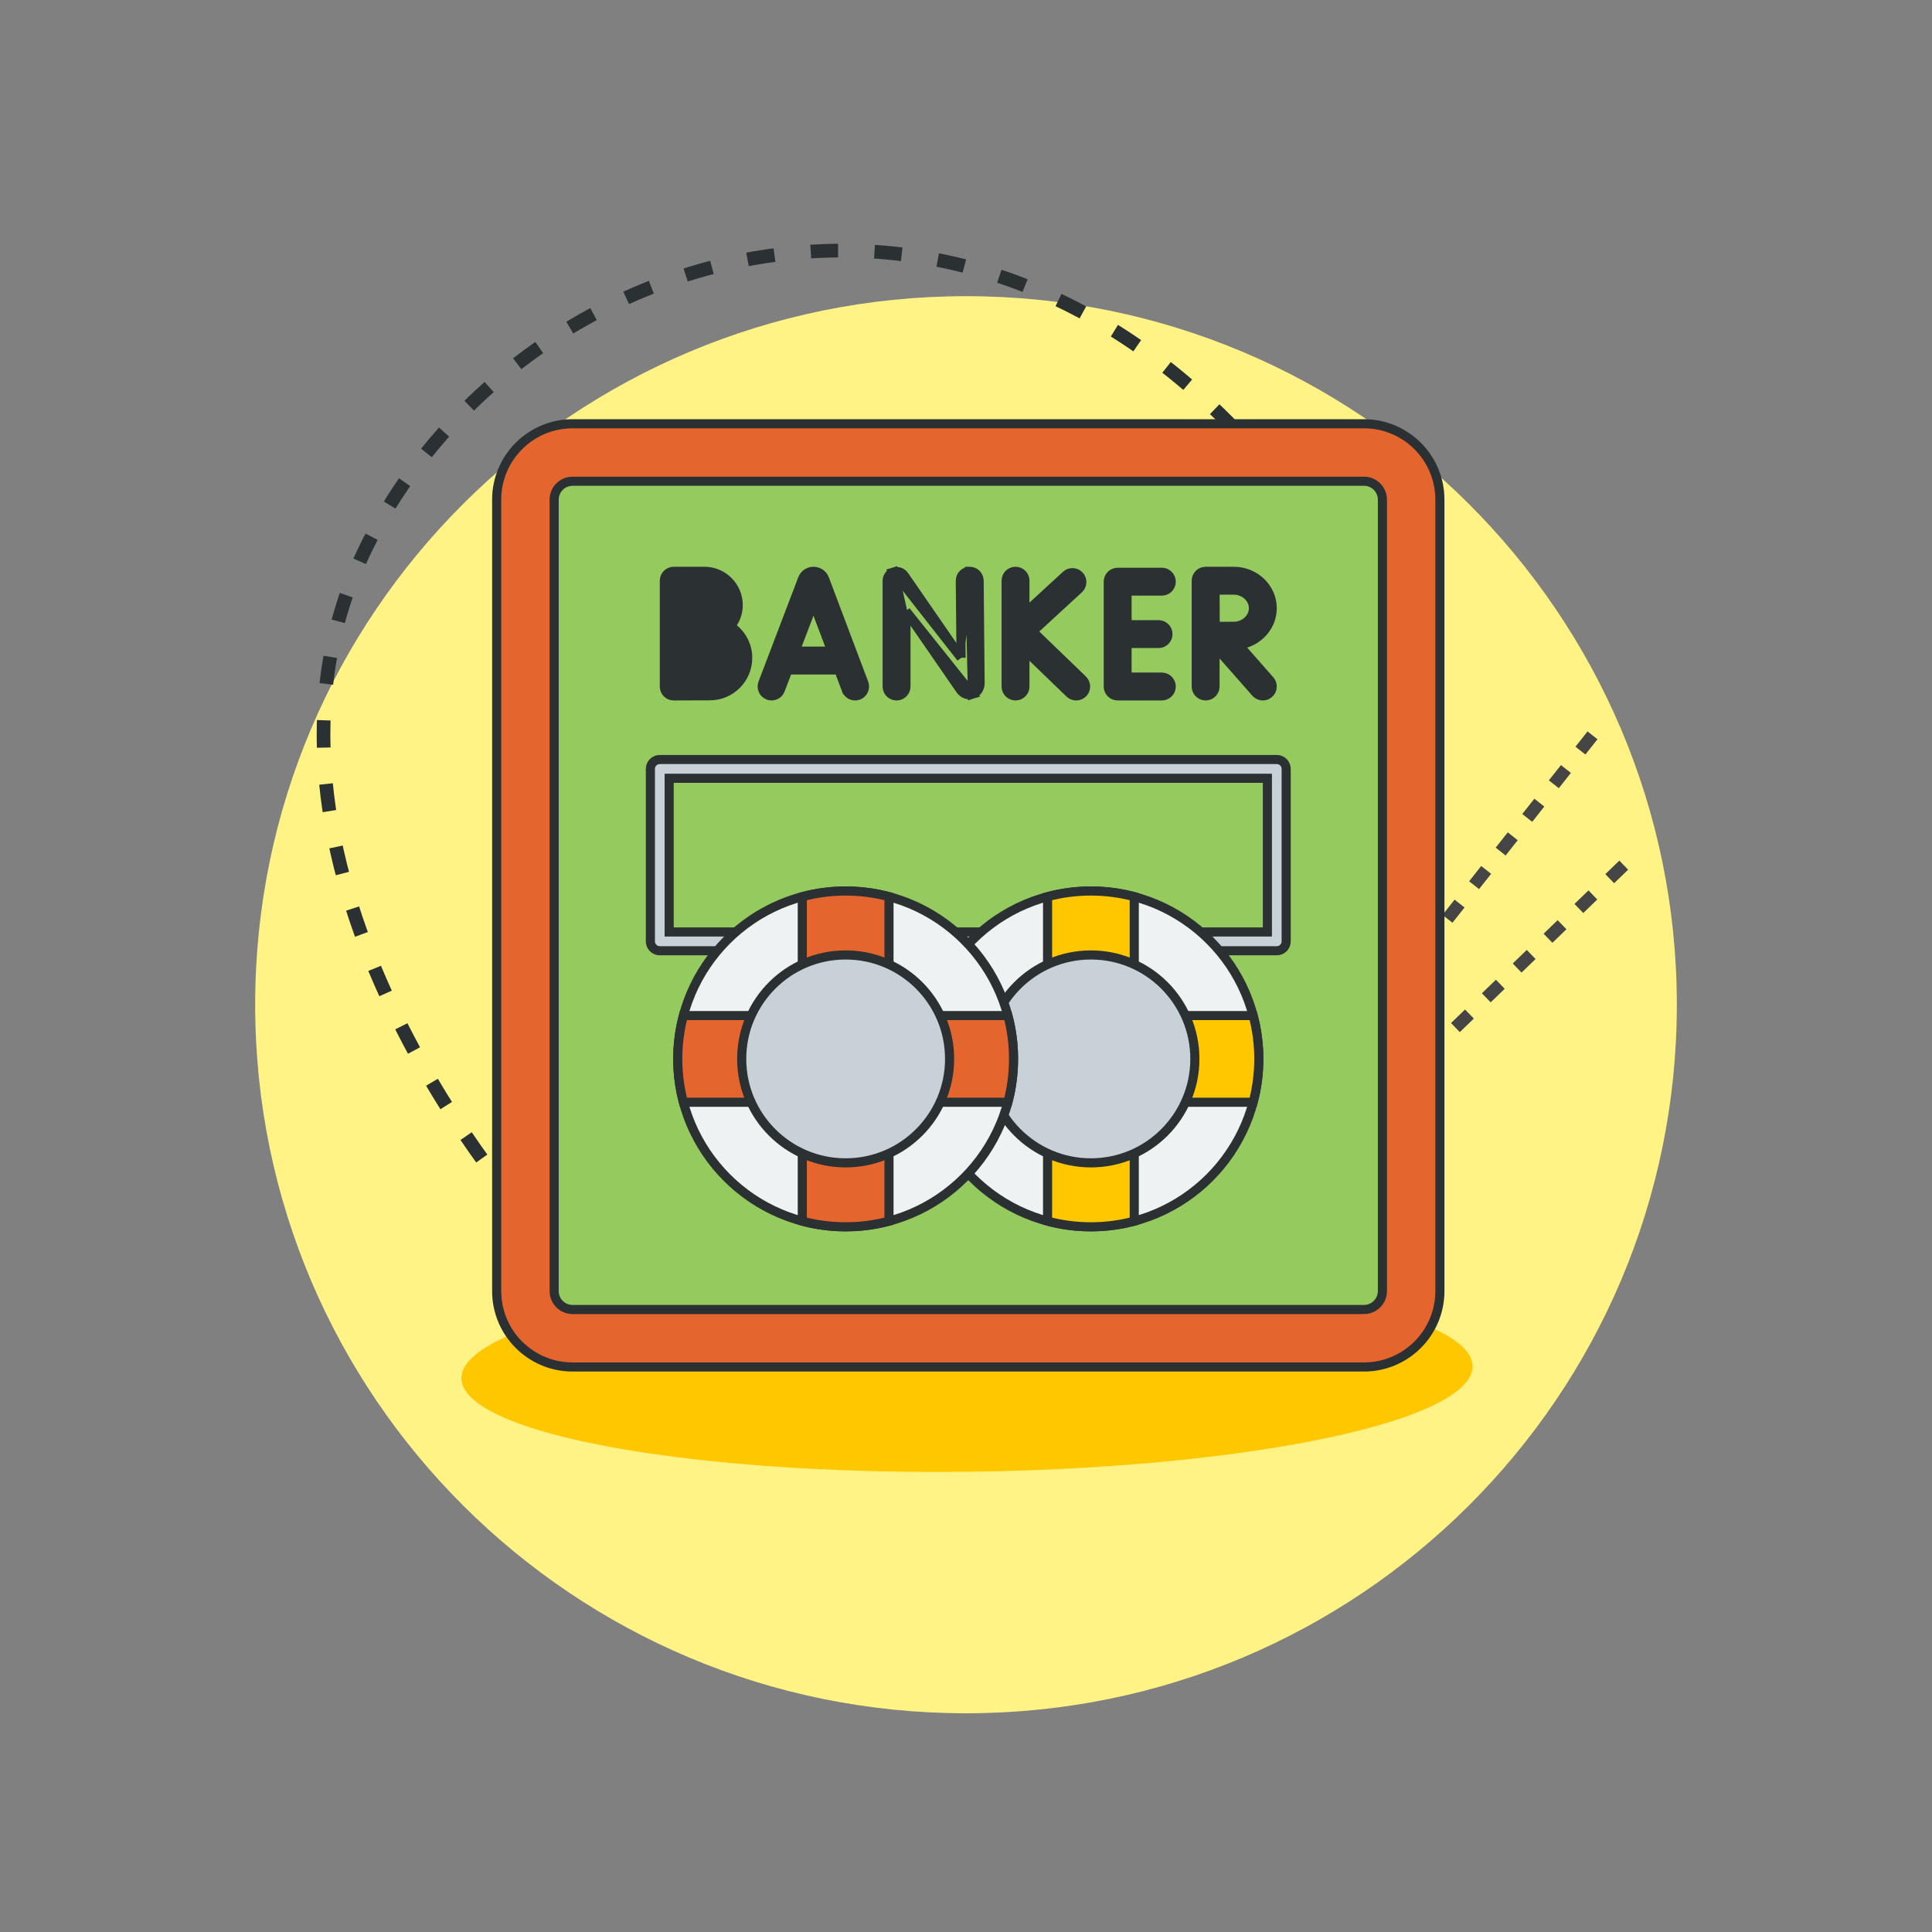 <?xml version="1.0" encoding="UTF-8"?> <svg xmlns="http://www.w3.org/2000/svg" width="424" height="424" viewBox="0 0 424 424" fill="none"><rect x="0" y="0" width="424" height="424" fill="#808080" stroke="none"/><path d="M368 220.5C368 306.38 298.156 376 212 376C125.844 376 56 306.38 56 220.5C56 134.62 125.844 65 212 65C298.156 65 368 134.62 368 220.5Z" fill="#FFF385"></path><path d="M114.306 265.313C114.306 265.313 46.621 188.143 80.488 119.885C114.354 51.627 218.549 20.148 285.864 111.924" stroke="#2B3033" stroke-width="3" stroke-dasharray="6 8"></path><ellipse cx="212.216" cy="301.168" rx="110.961" ry="21.833" transform="rotate(-0.69 212.216 301.168)" fill="#FFC700"></ellipse><path d="M299.684 242.615L301.206 241.149L303.137 243.145L301.616 244.615L299.684 242.615ZM304.899 237.584L307.979 234.615L309.91 236.611L306.831 239.584L304.899 237.584ZM311.672 231.05L314.75 228.077L316.681 230.073L313.601 233.042L311.672 231.05ZM318.445 224.516L321.523 221.543L323.453 223.539L320.374 226.508L318.445 224.516ZM325.217 217.982L328.296 215.009L330.226 217.005L327.146 219.974L325.217 217.982ZM331.989 211.444L335.068 208.475L336.999 210.471L333.921 213.444L331.989 211.444ZM338.761 204.909L341.841 201.941L343.772 203.937L340.693 206.91L338.761 204.909ZM345.534 198.375L348.614 195.407L350.544 197.403L347.466 200.376L345.534 198.375ZM352.307 191.841L355.385 188.869L357.316 190.865L354.236 193.834L352.307 191.841Z" fill="#454545"></path><path d="M300.414 221.246L301.726 219.589L303.907 221.309L302.597 222.969L300.414 221.246ZM304.907 215.561L307.561 212.206L309.742 213.925L307.09 217.284L304.907 215.561ZM310.743 208.177L313.394 204.819L315.575 206.538L312.921 209.893L310.743 208.177ZM316.578 200.794L319.23 197.436L321.411 199.155L318.756 202.51L316.578 200.794ZM322.413 193.411L325.065 190.052L327.246 191.772L324.592 195.126L322.413 193.411ZM328.246 186.024L330.9 182.669L333.081 184.388L330.429 187.747L328.246 186.024ZM334.082 178.64L336.736 175.286L338.916 177.005L336.264 180.364L334.082 178.64ZM339.917 171.257L342.571 167.902L344.752 169.622L342.1 172.98L339.917 171.257ZM345.752 163.874L348.404 160.515L350.585 162.235L347.931 165.589L345.752 163.874Z" fill="#454545"></path><path d="M299.338 300H125.662C116.46 300 109 292.54 109 283.338V109.662C109 100.46 116.46 93 125.662 93H299.338C308.54 93 316 100.46 316 109.662V283.338C316 292.54 308.54 300 299.338 300Z" fill="#E5652E" stroke="#2B3033" stroke-width="2"></path><path d="M121.615 283.338V109.661C121.615 107.426 123.427 105.615 125.661 105.615H299.338C301.572 105.615 303.384 107.426 303.384 109.661V283.338C303.384 285.573 301.572 287.385 299.338 287.385H125.661C123.427 287.385 121.615 285.573 121.615 283.338Z" fill="#95CA5E" stroke="#2B3033" stroke-width="2"></path><path d="M180.949 127.029L180.948 127.029L180.953 127.042L189.594 149.936L189.594 149.936C189.996 151.001 189.458 152.191 188.393 152.593C187.331 152.993 186.14 152.461 185.737 151.392L185.736 151.392L184.332 147.671L184.088 147.024H183.397H173.614H172.924L172.679 147.668L171.259 151.398C171.259 151.398 171.259 151.398 171.259 151.398C170.853 152.462 169.66 152.995 168.599 152.59L168.598 152.59C167.534 152.185 167 150.994 167.405 149.93L167.405 149.93L176.124 127.037L176.124 127.037L176.128 127.027C176.13 127.02 176.134 127.011 176.144 126.988C176.544 126.012 177.48 125.383 178.535 125.382H178.538C179.591 125.382 180.527 126.008 180.929 126.98C180.935 126.994 180.938 127.003 180.941 127.01C180.945 127.021 180.947 127.024 180.949 127.029ZM175.011 141.544L174.494 142.9H175.945H181.085H182.532L182.021 141.547L179.463 134.769L178.532 132.301L177.593 134.766L175.011 141.544Z" fill="#2B3033" stroke="#2B3033" stroke-width="2"></path><path d="M210.917 144.358L209.063 141.673L198.458 126.316L198.458 126.315C197.946 125.574 197.011 125.251 196.148 125.519L210.917 144.358ZM210.917 144.358L210.886 141.095M210.917 144.358L210.886 141.095M210.886 141.095L210.754 127.463C210.743 126.326 211.654 125.395 212.791 125.382M210.886 141.095L212.791 125.382M198.823 134.1L200.646 136.74L210.736 151.351C210.737 151.352 210.737 151.352 210.737 151.352C211.401 152.31 212.45 152.663 213.419 152.362L198.823 134.1ZM198.823 134.1V137.308M198.823 134.1V137.308M198.823 137.308V150.664C198.823 151.802 197.9 152.725 196.761 152.725C195.622 152.725 194.7 151.802 194.7 150.664V127.487C194.7 126.585 195.286 125.788 196.148 125.519L198.823 137.308ZM212.791 125.382H212.791H212.791H212.791H212.792H212.792H212.792H212.792H212.792H212.792H212.792H212.792H212.792H212.792H212.792H212.792H212.792H212.792H212.792H212.792H212.792H212.793H212.793H212.793H212.793H212.793H212.793H212.793H212.793H212.793H212.793H212.793H212.793H212.793H212.793H212.793H212.793H212.793H212.794H212.794H212.794H212.794H212.794H212.794H212.794H212.794H212.794H212.794H212.794H212.794H212.794H212.794H212.794H212.794H212.794H212.795H212.795H212.795H212.795H212.795H212.795H212.795H212.795H212.795H212.795H212.795H212.795H212.795H212.795H212.795H212.795H212.795H212.796H212.796H212.796H212.796H212.796H212.796H212.796H212.796H212.796H212.796H212.796H212.796H212.796H212.796H212.796H212.796H212.796H212.797H212.797H212.797H212.797H212.797H212.797H212.797H212.797H212.797H212.797H212.797H212.797H212.797H212.797H212.797H212.797H212.797H212.798H212.798H212.798H212.798H212.798H212.798H212.798H212.798H212.798H212.798H212.798H212.798H212.798H212.798H212.798H212.798H212.798H212.799H212.799H212.799H212.799H212.799H212.799H212.799H212.799H212.799H212.799H212.799H212.799H212.799H212.799H212.799H212.799H212.799H212.8H212.8H212.8H212.8H212.8H212.8H212.8H212.8H212.8H212.8H212.8H212.8H212.8H212.8H212.8H212.8H212.8H212.801H212.801H212.801H212.801H212.801H212.801H212.801H212.801H212.801H212.801H212.801H212.801H212.801H212.801H212.801H212.801H212.801H212.802H212.802H212.802H212.802H212.802H212.802H212.802H212.802H212.802H212.802H212.802H212.802H212.802H212.802H212.802H212.802H212.802H212.803H212.803H212.803H212.803H212.803H212.803H212.803H212.803H212.803H212.803H212.803H212.803H212.803H212.803H212.803H212.803H212.803H212.804H212.804H212.804H212.804H212.804H212.804H212.804H212.804H212.804H212.804H212.804H212.804H212.804H212.804H212.804H212.804H212.805H212.805H212.805H212.805H212.805H212.805H212.805H212.805H212.805H212.805H212.805H212.805H212.805H212.805H212.805H212.805H212.805H212.806H212.806H212.806H212.806H212.806H212.806H212.806H212.806H212.806H212.806H212.806H212.806H212.806H212.806H212.806H212.806H212.806H212.807H212.807H212.807H212.807H212.807H212.807H212.807H212.807H212.807H212.807H212.807H212.807H212.807H212.807H212.807H212.807H212.807H212.808H212.808H212.808H212.808H212.808H212.808H212.808H212.808H212.808H212.808H212.808H212.808H212.808H212.808H212.808H212.808H212.808H212.809H212.809H212.809H212.809H212.809H212.809H212.809H212.809H212.809H212.809H212.809H212.809H212.809H212.809H212.809H212.809H212.81H212.81H212.81H212.81H212.81H212.81H212.81H212.81H212.81H212.81H212.81H212.81H212.81H212.81H212.81H212.81H212.81H212.811H212.811H212.811H212.811H212.811H212.811H212.811H212.811H212.811H212.811H212.811H212.811H212.811H212.811H212.811H212.811H212.811H212.812H212.812H212.812H212.812H212.812H212.812H212.812H212.812H212.812H212.812H212.812H212.812H212.812H212.812H212.812H212.812H212.812H212.813H212.813H212.813H212.813H212.813H212.813H212.813H212.813H212.813H212.813H212.813H212.813H212.813H212.813H212.813H212.813H212.814H212.814H212.814H212.814H212.814H212.814H212.814H212.814H212.814H212.814H212.814H212.814H212.814H212.814H212.814H212.814H212.814H212.815H212.815H212.815H212.815H212.815H212.815H212.815H212.815H212.815H212.815H212.815H212.815H212.815H212.815H212.815H212.815H212.815H212.816H212.816H212.816H212.816H212.816H212.816H212.816H212.816H212.816H212.816H212.816H212.816H212.816C213.945 125.382 214.866 126.292 214.877 127.424C214.877 127.424 214.877 127.424 214.877 127.424L215.094 149.856C215.092 151.134 214.395 152.057 213.419 152.362L212.791 125.382Z" fill="#2B3033" stroke="#2B3033" stroke-width="2"></path><path d="M227.401 137.852L226.619 138.571L227.383 139.308L237.615 149.18L237.616 149.18C238.435 149.971 238.458 151.276 237.668 152.095L237.668 152.095C236.875 152.917 235.57 152.936 234.753 152.147L234.753 152.147L226.625 144.305L224.931 142.671V145.025V150.664C224.931 151.802 224.008 152.725 222.869 152.725C221.73 152.725 220.808 151.802 220.808 150.664V127.443C220.808 126.305 221.73 125.382 222.869 125.382C224.008 125.382 224.931 126.305 224.931 127.443V132.245V134.523L226.607 132.982L233.965 126.219L233.965 126.219C234.803 125.448 236.107 125.503 236.878 126.341L236.878 126.341C237.648 127.18 237.593 128.483 236.755 129.254L236.755 129.254L227.401 137.852Z" fill="#2B3033" stroke="#2B3033" stroke-width="2"></path><path d="M247.344 147.602V148.602H248.344H254.978C256.116 148.602 257.039 149.525 257.039 150.663C257.039 151.802 256.116 152.725 254.978 152.725H245.283C244.144 152.725 243.221 151.802 243.221 150.663V127.655C243.221 126.517 244.144 125.594 245.283 125.594H254.978C256.116 125.594 257.039 126.517 257.039 127.655C257.039 128.794 256.116 129.717 254.978 129.717H248.344H247.344V130.717V136.098V137.098H248.344H254.262C255.401 137.098 256.324 138.021 256.324 139.159C256.324 140.298 255.401 141.221 254.262 141.221H248.344H247.344V142.221V147.602Z" fill="#2B3033" stroke="#2B3033" stroke-width="2"></path><path d="M160.414 137.435L160.878 136.695C161.59 135.555 162.007 134.219 162.007 132.786C162.007 128.704 158.684 125.381 154.602 125.381H147.857C146.719 125.381 145.796 126.304 145.796 127.443V150.663C145.796 151.8 146.719 152.725 147.857 152.725H147.871L147.871 152.725L147.884 152.725L147.937 152.724L148.136 152.723L148.862 152.72C149.47 152.718 150.299 152.714 151.181 152.711C152.943 152.704 154.923 152.697 155.78 152.697C160.362 152.697 164.092 148.968 164.092 144.385L160.414 137.435ZM160.414 137.435L161.086 137.994M160.414 137.435L161.086 137.994M161.086 137.994C162.923 139.522 164.091 141.82 164.092 144.385L161.086 137.994ZM152.164 136.074L152.168 136.074C153.182 136.07 154.11 136.068 154.602 136.068C156.413 136.068 157.884 134.597 157.884 132.786C157.884 130.976 156.413 129.505 154.602 129.505H150.919H149.919V130.505V135.074V136.074H150.919L152.164 136.074ZM149.919 147.589V148.593L150.923 148.589C152.753 148.582 154.885 148.574 155.78 148.574C158.09 148.574 159.969 146.697 159.969 144.386C159.969 142.075 158.091 140.197 155.78 140.197L152.186 140.197L152.183 140.197C151.767 140.199 151.336 140.2 150.915 140.202L149.919 140.206V141.202V147.589Z" fill="#2B3033" stroke="#2B3033" stroke-width="2"></path><path d="M273.401 141.168L271.939 141.63L272.952 142.782L278.691 149.302C278.691 149.302 278.691 149.302 278.691 149.302C279.443 150.156 279.36 151.459 278.505 152.211L278.505 152.211C277.652 152.962 276.349 152.881 275.596 152.026C275.596 152.026 275.596 152.026 275.596 152.026L268.402 143.851L266.651 141.862V144.512V150.664C266.651 151.802 265.728 152.725 264.589 152.725C263.451 152.725 262.528 151.802 262.528 150.664V127.443C262.528 126.305 263.451 125.382 264.589 125.382H264.589H264.589H264.589H264.589H264.589H264.589H264.589H264.589H264.589H264.589H264.589H264.589H264.589H264.589H264.589H264.589H264.589H264.589H264.589H264.589H264.59H264.59H264.59H264.59H264.59H264.59H264.59H264.59H264.59H264.59H264.59H264.59H264.59H264.59H264.59H264.59H264.59H264.59H264.59H264.59H264.59H264.59H264.59H264.59H264.59H264.59H264.59H264.59H264.59H264.59H264.59H264.59H264.59H264.59H264.59H264.59H264.59H264.59H264.59H264.59H264.59H264.59H264.59H264.59H264.59H264.59H264.59H264.59H264.59H264.59H264.59H264.59H264.59H264.59H264.59H264.59H264.59H264.59H264.59H264.59H264.59H264.59H264.59H264.59H264.59H264.59H264.59H264.59H264.59H264.59H264.59H264.59H264.59H264.59H264.59H264.59H264.59H264.59H264.59H264.59H264.59H264.59H264.59H264.59H264.59H264.59H264.59H264.59H264.59H264.59H264.59H264.59H264.59H264.59H264.59H264.59H264.59H264.59H264.59H264.59H264.59H264.59H264.59H264.59H264.59H264.59H264.59H264.59H264.59H264.59H264.59H264.59H264.59H264.59H264.59H264.59H264.59H264.59H264.59H264.59H264.59H264.59H264.59H264.59H264.59H264.59H264.59H264.59H264.59H264.59H264.59H264.59H264.59H264.59H264.59H264.59H264.59H264.59H264.59H264.591H264.591H264.591H264.591H264.591H264.591H264.591H264.591H264.591H264.591H264.591H264.591H264.591H264.591H264.591H264.591H264.591H264.591H264.591H264.591H264.591H264.591H264.591H264.591H264.591H264.591H264.591H264.591H264.591H264.591H264.591H264.591H264.591H264.591H264.591H264.591H264.591H264.591H264.591H264.591H264.591H264.591H264.591H264.591H264.591H264.591H264.591H264.591H264.591H264.591H264.591H264.591H264.591H264.591H264.591H264.591H264.591H264.591H264.591H264.591H264.591H264.591H264.591H264.591H264.591H264.591H264.591H264.591H264.591H264.591H264.591H264.591H264.591H264.591H264.591H264.591H264.591H264.591H264.591H264.591H264.591H264.591H264.591H264.591H264.591H264.591H264.591H264.591H264.591H264.591H264.591H264.591H264.591H264.591H264.591H264.591H264.591H264.591H264.591H264.591H264.591H264.591H264.591H264.591H264.591H264.591H264.591H264.591H264.591H264.591H264.591H264.591H264.591H264.591H264.591H264.591H264.591H264.591H264.591H264.591H264.591H264.591H264.591H264.591H264.591H264.591H264.591H264.591H264.591H264.591H264.591H264.591H264.591H264.591H264.591H264.591H264.591H264.591H264.591H264.592H264.592H264.592H264.592H264.592H264.592H264.592H264.592H264.592H264.592H264.592H264.592H264.592H264.592H264.592H264.592H264.592H264.592H264.592H264.592H264.592H264.592H264.592H264.592H264.592H264.592H264.592H264.592H264.592H264.592H264.592H264.592H264.592H264.592H264.592H264.592H264.592H264.592H264.592H264.592H264.592H264.592H264.592H264.592H264.592H264.592H264.592H264.592H264.592H264.592H264.592H264.592H264.592H264.592H264.592H264.592H264.592H264.592H264.592H264.592H264.592H264.592H264.592H264.592H264.592H264.592H264.592H264.592H264.592H264.592H264.592H264.592H264.592H264.592H264.592H264.592H264.592H264.592H264.592H264.592H264.592H264.592H264.592H264.592H264.592H264.592H264.592H264.592H264.592H264.592H264.592H264.592H264.592H264.592H264.592H264.592H264.592H264.592H264.592H264.592H264.592H264.592H264.592H264.592H264.592H264.592H264.592H264.592H264.592H264.592H264.592H264.592H264.592H264.592H264.592H264.592H264.592H264.592H264.592H264.592H264.592H264.592H264.592H264.592H264.592H264.592H264.592H264.592H264.592H264.592H264.592H264.592H264.592H264.592H264.592H264.592H264.592H264.592H264.592H264.592H264.593H264.593H264.593H264.593H264.593H264.593H264.593H264.593H264.593H264.593H264.593H264.593H264.593H264.593H264.593H264.593H264.593H264.593H264.593H264.593H264.593H264.593H264.593H264.593H264.593H264.593H264.593H264.593H264.593H264.593H264.593H264.593H264.593H264.593H264.593H264.593H264.593H264.593H264.593H264.593H264.593H264.593H264.593H264.593H264.593H264.593H264.593H264.593H264.593H264.593H264.593H264.593H264.593H264.593H264.593H264.593H264.593H264.593H264.593H264.593H264.593H264.593H264.593H264.593H264.593H264.593H264.593H264.593H264.593H264.593H264.593H264.593H264.593H264.593H264.593H264.593H264.593H264.593H264.593H264.593H264.593H264.593H264.593H264.593H264.593H264.593H264.593H264.593H264.593H264.593H264.593H264.593H264.593H264.593H264.593H264.593H264.593H264.593H264.593H264.593H264.593H264.593H264.593H264.593H264.593H264.593H264.593H264.593H264.593H264.593H264.593H264.593H264.593H264.593H264.593H264.593H264.593H264.593H264.593H264.593H264.593H264.593H264.593H264.593H264.593H264.593H264.593H264.593H264.593H264.593H264.593H264.593H264.593H264.593H264.593H264.593H264.593H264.593H264.593H264.594H264.594H264.594H264.594H264.594H264.594H264.594H264.594H264.594H264.594H264.594H264.594H264.594H264.594H264.594H264.594H264.594H264.594H264.594H264.594H264.594H264.594H264.594H264.594H264.594H264.594H264.594H264.594H264.594H264.594H264.594H264.594H264.594H264.594H264.594H264.594H264.594H264.594H264.594H264.594H264.594H264.594H264.594H264.594H264.594H264.594H264.594H264.594H264.594H264.594H264.594H264.594H264.594H264.594H264.594H264.594H264.594H264.594H264.594H264.594H264.594H264.594H264.594H264.594H264.594H264.594H264.594H264.594H264.594H264.594H264.594H264.594H264.594H264.594H264.594H264.594H264.594H264.594H264.594H264.594H264.594H264.594H264.594H264.594H264.594H264.594H264.594H264.594H264.594H264.594H264.594H264.594H264.594H264.594H264.594H264.594H264.594H264.594H264.594H264.594H264.594H264.594H264.594H264.594H264.594H264.594H264.594H264.594H264.594H264.594H264.594H264.594H264.594H264.594H264.594H264.594H264.594H264.594H264.594H264.594H264.594H264.594H264.594H264.594H264.594H264.594H264.594H264.594H264.594H264.594H264.594H264.594H264.594H264.594H264.594H264.594H264.594H264.594H264.594H264.595H264.595H264.595H264.595H264.595H264.595H264.595H264.595H264.595H264.595H264.595H264.595H264.595H264.595H264.595H264.595H264.595H264.595H264.595H264.595H264.595H264.595H264.595H264.595H264.595H264.595H264.595H264.595H264.595H264.595H264.595H264.595H264.595H264.595H264.595H264.595H264.595H264.595H264.595H264.595H264.595H264.595H264.595H264.595H264.595H264.595H264.595H264.595H264.595H264.595H264.595H264.595H264.595H264.595H264.595H264.595H264.595H264.595H264.595H264.595H264.595H264.595H264.595H264.595H264.595H264.595H264.595H264.595H264.595H264.595H264.595H264.595H264.595H264.595H264.595H264.595H264.595H264.595H264.595H264.595H264.595H264.595H264.595H264.595H264.595H264.595H264.595H264.595H264.595H264.595H264.595H264.595H264.595H264.595H264.595H264.595H264.595H264.595H264.595H264.595H264.595H264.595H264.595H264.595H264.595H264.595H264.595H264.595H264.595H264.595H264.595H264.595H264.595H264.595H264.595H264.595H264.595H264.595H264.595H264.595H264.595H264.595H264.595H264.595H264.595H264.595H264.595H264.595H264.595H264.595H264.595H264.595H264.595H264.595H264.595H264.595H264.595H264.595H264.595H264.595H264.596H264.596H264.596H264.596H264.596H264.596H264.596H264.596H264.596H264.596H264.596H264.596H264.596H264.596H264.596H264.596H264.596H264.596H264.596H264.596H264.596H264.596H264.596H264.596H264.596H264.596H264.596H264.596H264.596H264.596H264.596H264.596H264.596H264.596H264.596H264.596H264.596H264.596H264.596H264.596H264.596H264.596H264.596H264.596H264.596H264.596H264.596H264.596H264.596H264.596H264.596H264.596H264.596H264.596H264.596H264.596H264.596H264.596H264.596H264.596H264.596H264.596H264.596H264.596H264.596H264.596H264.596H264.596H264.596H264.596H264.596H264.596H264.596H264.596H264.596H264.596H264.596H264.596H264.596H264.596H264.596H264.596H264.596H264.596H264.596H264.596H264.596H264.596H264.596H264.596H264.596H264.596H264.596H264.596H264.596H264.596H264.596H264.596H264.596H264.596H264.596H264.596H264.596H264.596H264.596H264.596H264.596H264.596H264.596H264.596H264.596H264.596H264.596H264.596H264.596H264.596H264.596H264.596H264.596H264.596H264.596H264.596H264.596H264.596H264.596H264.596H264.596H264.596H264.596H264.596H264.596H264.596H264.596H264.596H264.596H264.596H264.596H264.596H264.596H264.597H264.597H264.597H264.597H264.597H264.597H264.597H264.597H264.597H264.597H264.597H264.597H264.597H264.597H264.597H264.597H264.597H264.597H264.597H264.597H264.597H264.597H264.597H264.597H264.597H264.597H264.597H264.597H264.597H270.767C275.453 125.382 279.204 129.049 279.204 133.478C279.204 137.035 276.789 140.096 273.401 141.168ZM266.684 136.466L266.688 137.466L267.688 137.461C268.841 137.456 270.045 137.451 270.767 137.451C273.01 137.451 275.081 135.742 275.081 133.478C275.081 131.214 273.01 129.505 270.767 129.505H267.667H266.665L266.667 130.508C266.671 131.985 266.672 132.756 266.673 133.344C266.674 134.217 266.675 134.688 266.684 136.466Z" fill="#2B3033" stroke="#2B3033" stroke-width="2"></path><path d="M146.857 203.531V204.531H147.857H277.143H277.143H278.143V203.531V171.807V170.807H277.143H147.857H146.857V171.807V203.531ZM144.796 166.684H280.204C281.343 166.684 282.266 167.606 282.266 168.745C282.266 168.745 282.266 168.745 282.266 168.745V206.592C282.266 207.731 281.343 208.654 280.205 208.654H144.796C143.657 208.654 142.734 207.731 142.734 206.592V168.745C142.734 167.607 143.657 166.684 144.796 166.684Z" fill="#C9D1D8" stroke="#2B3033" stroke-width="2"></path><path d="M276.26 232.39C276.26 252.74 259.763 269.237 239.413 269.237C219.063 269.237 202.566 252.74 202.566 232.39C202.566 212.04 219.063 195.543 239.413 195.543C259.763 195.543 276.26 212.04 276.26 232.39Z" fill="#EFF2F3" stroke="#2B3033" stroke-width="2"></path><path d="M276.261 232.39C276.261 235.683 275.829 238.872 275.02 241.904H249.927H248.927V242.904V267.997C245.895 268.806 242.706 269.238 239.413 269.238C236.121 269.238 232.932 268.806 229.9 267.997V242.904V241.904H228.9H203.806C202.998 238.872 202.566 235.683 202.566 232.39C202.566 229.098 202.998 225.909 203.806 222.877H228.9H229.9V221.877V196.783C232.931 195.975 236.121 195.543 239.413 195.543C242.706 195.543 245.895 195.975 248.927 196.783V221.877V222.877H249.927H275.02C275.829 225.909 276.261 229.098 276.261 232.39Z" fill="#FFC700" stroke="#2B3033" stroke-width="2"></path><path d="M262.226 232.39C262.226 244.989 252.012 255.202 239.414 255.202C226.815 255.202 216.602 244.989 216.602 232.39C216.602 219.791 226.815 209.578 239.414 209.578C252.012 209.578 262.226 219.791 262.226 232.39Z" fill="#C9D1D8" stroke="#2B3033" stroke-width="2"></path><path d="M222.433 232.39C222.433 252.74 205.936 269.237 185.586 269.237C165.236 269.237 148.739 252.74 148.739 232.39C148.739 212.04 165.236 195.543 185.586 195.543C205.936 195.543 222.433 212.04 222.433 232.39Z" fill="#EFF2F3" stroke="#2B3033" stroke-width="2"></path><path d="M222.434 232.39C222.434 235.683 222.002 238.872 221.194 241.904H196.1H195.1V242.904V267.997C192.069 268.806 188.879 269.238 185.587 269.238C182.294 269.238 179.105 268.806 176.073 267.997V242.904V241.904H175.073H149.98C149.171 238.872 148.739 235.683 148.739 232.39C148.739 229.098 149.171 225.909 149.98 222.877H175.073H176.073V221.877V196.783C179.105 195.975 182.294 195.543 185.587 195.543C188.879 195.543 192.068 195.975 195.1 196.783V221.877V222.877H196.1H221.194C222.002 225.909 222.434 229.098 222.434 232.39Z" fill="#E5652E" stroke="#2B3033" stroke-width="2"></path><path d="M208.398 232.39C208.398 244.989 198.185 255.202 185.586 255.202C172.987 255.202 162.774 244.989 162.774 232.39C162.774 219.791 172.987 209.578 185.586 209.578C198.185 209.578 208.398 219.791 208.398 232.39Z" fill="#C9D1D8" stroke="#2B3033" stroke-width="2"></path></svg> 